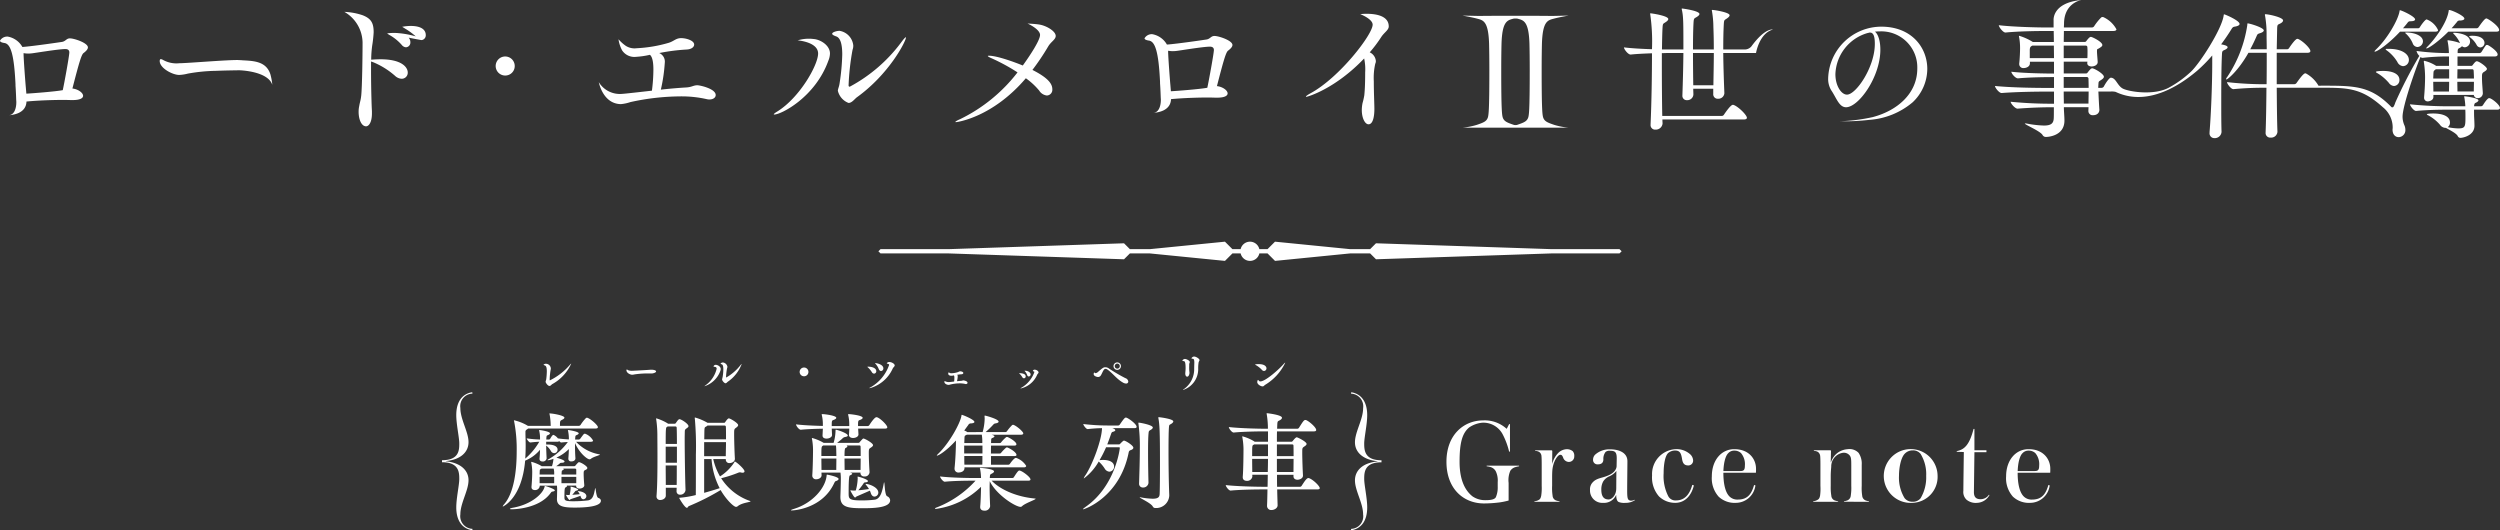 <?xml version="1.0"?>
<svg xmlns="http://www.w3.org/2000/svg" data-name="&#x30B0;&#x30EB;&#x30FC;&#x30D7;&#x5316; 11" width="490" height="103.92" viewBox="0 0 490 103.92">
  <rect x="0" y="0" width="490" height="103.92" fill="#333333" stroke="none"/>
  <g>
    <path d="M114.52 95.119c0 .414-.517.642-.932.642-.352 0-.663-.166-.663-.518v-.062h-1.842a.154.154 0 0 1 .041.083c0 .083-.083.186-.269.269-.166.083-.227.311-.227 1.864 0 .642.02.849 1.7.849a24.786 24.786 0 0 0 2.92-.166c1.055-.165 1.18-1.345 1.387-2.3a.716.716 0 0 1 .042-.124c.1 0 .166 1.78.58 1.926.352.124.518.331.518.559 0 1.015-2.3 1.346-5.114 1.346-2.174 0-3.5-.207-3.5-1.656v-.124c.021-.29.041-1.573.041-1.822 0-.145-.02-.456-.041-.7h-3.375v.124a.9.9 0 0 1-.952.745c-.351 0-.662-.166-.662-.58v-.083c.1-1.014.145-2.257.145-2.919a9.584 9.584 0 0 0-.186-1.781c0-.041-.021-.062-.021-.083a.076.076 0 0 1 .083-.083 8.017 8.017 0 0 1 1.925.807l.042.042h2.03a6.419 6.419 0 0 0 .289-1.45 4.354 4.354 0 0 1-1.077.289c-.062 0-.083-.021-.083-.042 0-.041.083-.1.27-.207a11.91 11.91 0 0 0 3.705-3.334c-.372.021-.786.042-1.284.1h-.02c-.1 0-.27-.145-.414-.29-.02.083-.124.145-.331.145h-2.194v.538h.227c1.242 0 2.009.352 2.009 1.014a.685.685 0 0 1-.662.684.761.761 0 0 1-.622-.372 3.584 3.584 0 0 0-.952-1.118c0 .724.041 1.552.083 2.5v.02a.723.723 0 0 1-.808.6c-.31 0-.58-.145-.58-.518v-.062c.063-.6.083-1.18.1-1.719a7.392 7.392 0 0 1-2.919 2.133c-.642 7.474-4.37 9.006-4.37 9.006-.02 0-.02-.021-.02-.041a1.331 1.331 0 0 1 .29-.435c1.926-2.235 2.443-6.584 2.443-10.31a28.557 28.557 0 0 0-.5-5.922c-.02-.082-.041-.145-.041-.166a.045.045 0 0 1 .041-.041 9.182 9.182 0 0 1 2.609 1.036l.1.062h4.472l-.02-.186a12.113 12.113 0 0 0-.207-2.05 1.611 1.611 0 0 1-.042-.166.044.044 0 0 1 .042-.042c.579 0 2.9.394 2.9.828 0 .124-.124.269-.435.413-.436.228-.436.228-.436 1.2h3.686a.462.462 0 0 0 .352-.186 8.12 8.12 0 0 1 1.056-1.346.283.283 0 0 1 .186-.062.265.265 0 0 1 .124.02c.683.249 2.029 1.45 2.029 1.822 0 .145-.1.269-.455.269h-13.226a1.066 1.066 0 0 1-.227.186.489.489 0 0 0-.29.5v.455c.02.683.041 1.408.041 2.153 0 .848-.021 1.739-.083 2.609a12.789 12.789 0 0 0 2.567-3l.186-.31c-.517.021-1.014.062-1.739.145h-.021c-.227 0-.7-.6-.7-.807a22.018 22.018 0 0 0 2.609.228v-.165a6.367 6.367 0 0 0-.166-1.553.183.183 0 0 1-.021-.1c0-.041.021-.041.083-.041.207 0 2.05.289 2.05.641 0 .1-.1.207-.269.29-.352.187-.393.062-.435.621 0 .1-.021.207-.021.31h.519a.362.362 0 0 0 .227-.124c.269-.456.476-.787.662-.787a.077.077 0 0 1 .063.021 2.2 2.2 0 0 1 .808.662c.786.124 1.532.166 2.153.207v-.145a7.564 7.564 0 0 0-.166-1.553.233.233 0 0 1-.02-.1c0-.041.02-.041.062-.041.187 0 2.05.31 2.05.641 0 .083-.083.186-.249.269-.352.187-.393.083-.435.642 0 .1-.02.207-.02.31h.684a.444.444 0 0 0 .289-.124c.725-.974.746-1.015.912-1.015a.311.311 0 0 1 .145.021 3 3 0 0 1 1.491 1.326c0 .1-.1.228-.456.228h-2.878a8.117 8.117 0 0 0 4.576 2.464c.062.021.1.021.1.041 0 .145-1.262.414-1.738.808a.458.458 0 0 1-.31.124c-.436 0-1.967-1.2-2.837-3.189v.621c0 .7.021 1.49.083 2.34v.041c0 .27-.207.6-.808.6a.517.517 0 0 1-.579-.517v-.063a28.78 28.78 0 0 0 .1-1.842 8.08 8.08 0 0 1-2.443 1.677c1.117.352 1.594.538 1.594.766 0 .124-.186.249-.6.249a.457.457 0 0 0-.373.165 5.044 5.044 0 0 1-.662.5h3.541a.321.321 0 0 0 .249-.146c.538-.642.621-.642.662-.642.373 0 1.656.787 1.656 1.139 0 .124-.1.269-.352.372-.331.145-.373.228-.373.766 0 .6.062 1.594.124 2.215zm-6.17 1.221c-.248.041-.227.021-.538.435-2.3 3-7.267 3.044-7.454 3.044-.289 0-.414-.021-.414-.083s.249-.166.621-.227c3.686-.663 5.963-2.836 6.191-4.182.022-.062.022-.083.063-.083.1 0 1.925.58 1.925.869-.001.103-.146.186-.395.227zm.27-3.83a4.31 4.31 0 0 0-.1-.662h-2.38a1.162 1.162 0 0 1-.166.1c-.187.1-.166.145-.187.372 0 .166-.02.415-.02.684h2.857zm0 .952h-2.857v1.243h2.857zm4.327 0h-2.9v1.243h2.9zm0-1.366c0-.207-.124-.249-.29-.249h-2.3c.1.042.146.083.146.124 0 .063-.083.124-.207.186-.166.083-.186.125-.207.352 0 .083-.02.269-.02.5h2.878zm-1.077 5.735c-.124.042-.166.166-.249.166-.144 0-.683-.911-.683-.974 0-.021 0-.041.02-.041s.041.021.083.021a5.84 5.84 0 0 0 .6.021 7.345 7.345 0 0 0 .207-1.263 1.319 1.319 0 0 0-.02-.29c0-.083 0-.083.041-.083.227 0 1.449.373 1.449.58 0 .083-.166.165-.353.207a.362.362 0 0 0-.269.166 6.929 6.929 0 0 1-.538.642c.559-.041 1.035-.062 1.47-.124a2.845 2.845 0 0 0-.29-.456c-.062-.062-.083-.083-.083-.1 0-.042.041-.042.1-.042.208 0 1.573.207 1.573.994a.626.626 0 0 1-.58.6c-.227 0-.456-.145-.58-.683-.615.245-1.422.493-1.898.659z" fill="#fff"/>
    <path d="M130.498 95.595v1.552c0 .5-.539.849-1.076.849a.674.674 0 0 1-.746-.7v-.083c.166-1.9.187-5.073.187-7.743 0-1.926-.021-3.6-.021-4.369a21.454 21.454 0 0 0-.228-2.919.894.894 0 0 0-.021-.1c0-.062.021-.083.063-.083a9.348 9.348 0 0 1 2.216.993l.061.062h1.283a.326.326 0 0 0 .269-.166c.436-.662.58-.724.7-.724.352 0 1.759.911 1.759 1.366 0 .125-.1.248-.352.414-.373.269-.352.331-.373.7 0 .29-.02.787-.02 1.387 0 2.754.083 8.074.166 10v.016a1.021 1.021 0 0 1-1.036.911.657.657 0 0 1-.725-.7v-.021c0-.186.021-.414.021-.642zm.207-11.9c-.187.124-.228.207-.228 3.312h2.2c0-1.387-.021-2.526-.042-3.105 0-.207-.062-.311-.248-.311h-1.532zm-.228 7h2.2v-3.147h-2.2zm2.154 4.348c.02-1.077.02-2.4.02-3.81h-2.174c0 1.346.021 2.671.021 3.81zm2.381 4.162c-.166.062-.207.331-.373.331-.435 0-1.512-1.884-1.512-1.926 0-.062.063-.041.248-.062a19.7 19.7 0 0 0 3-.517c.02-1.718.02-5.093.02-7.951a61.47 61.47 0 0 0-.207-7.018.415.415 0 0 1-.02-.145c0-.062.02-.083.083-.083a10.847 10.847 0 0 1 2.422 1.035h3.209a.248.248 0 0 0 .249-.124c.269-.393.539-.745.725-.745.249 0 1.823.91 1.823 1.325 0 .145-.124.31-.393.5-.394.29-.394.331-.394 1.284 0 1.284.083 3.789.146 4.762v.063c0 .517-.559.828-1.035.828a.668.668 0 0 1-.746-.683v-.1h-2.463a12.487 12.487 0 0 0 1.325 3.4 9.273 9.273 0 0 0 2.8-2.754c.041-.1.062-.166.1-.166.228 0 1.905 1.449 1.905 1.925 0 .166-.145.27-.393.27a1.62 1.62 0 0 1-.29-.042.889.889 0 0 0-.227-.041.935.935 0 0 0-.27.062 24.478 24.478 0 0 1-3.4 1.1 11.048 11.048 0 0 0 5.632 4.451c.082.021.123.063.123.083 0 .166-1.635.248-2.484.932a.5.5 0 0 1-.372.144c-.414 0-1.905-1.387-3-3.292a45.155 45.155 0 0 1-6.231 3.147zm3-9.793h4.244c0-.724.041-1.739.041-2.754h-4.283zm3.043 6.273a14.6 14.6 0 0 1-1.594-5.714h-1.447v6.625a62.962 62.962 0 0 0 3.043-.918zm-2.731-12.038c-.166.083-.227.186-.248.5s-.02 1.015-.042 1.967h4.265c0-.973 0-1.843-.02-2.361 0-.31-.145-.352-.331-.352h-3.272a1.283 1.283 0 0 1-.352.246z" fill="#fff"/>
    <path d="M164.365 93.877c0 .145-.187.31-.517.414-.146.042-.187.083-.353.414-2.3 4.948-7.784 5.341-8.3 5.341-.1 0-.166-.02-.166-.042 0-.062.249-.166.663-.289 3.561-1.118 6.149-4.079 6.335-6.584 0-.083.041-.1.1-.1s2.238.411 2.238.846zm9.544-10.125c0 .124-.083.249-.434.249h-5.28l.063 1.139v.021c0 .414-.539.683-1.056.683-.415 0-.808-.186-.808-.6v-.062a10.894 10.894 0 0 0 .063-1.18h-3.437l.062 1.263c0 .393-.517.7-1.077.7-.413 0-.786-.166-.786-.58v-.062l.062-1.3c-1.345.021-3.085.083-4.306.207h-.022c-.372 0-.932-.786-.932-1.056 1.449.186 3.645.269 5.259.311v-.415a7.606 7.606 0 0 0-.206-1.718.225.225 0 0 1-.021-.1c0-.083.041-.083.207-.083.352 0 2.65.269 2.65.725 0 .124-.166.29-.58.434-.31.1-.31.27-.31 1.181h3.437v-.415a7.947 7.947 0 0 0-.207-1.738.355.355 0 0 1-.021-.124c0-.063.042-.063.187-.063.268 0 2.67.249 2.67.725 0 .124-.166.29-.579.434-.331.1-.331.27-.331 1.181h1.884a.422.422 0 0 0 .331-.186c.186-.311 1.014-1.553 1.387-1.553.041 0 .1.021.144.021.663.222 1.988 1.547 1.988 1.957zm.559 14.307c0 1.532-3.582 1.552-5.445 1.552-2.857 0-4.307-.227-4.307-2.195v-.145c.042-.932.083-2.588.083-3a10.882 10.882 0 0 0-.063-1.635h-3.727c0 .185.021.351.021.5v.012c0 .5-.559.787-1.036.787a.707.707 0 0 1-.786-.7v-.087c.1-1.325.145-4.058.145-4.969a12.156 12.156 0 0 0-.206-2.174.9.9 0 0 0-.021-.1c0-.042.021-.062.041-.062a8.993 8.993 0 0 1 2.194.912l.063.041h1.967a9.168 9.168 0 0 0 .373-2.339c0-.228.041-.228.062-.228.269 0 2.34.683 2.34 1.139 0 .124-.166.228-.559.29a.966.966 0 0 0-.517.311c-.166.165-.642.538-1.015.828h4.182a.271.271 0 0 0 .249-.145c.579-.662.642-.7.724-.7.27 0 1.885.89 1.885 1.3 0 .145-.145.29-.415.476-.373.228-.414.29-.414 1.035 0 1.139.083 2.857.146 3.747v.042a.9.9 0 0 1-1.015.828.675.675 0 0 1-.766-.683v-.021l.02-.041h-2.028l.186.062c.124.041.208.1.208.144 0 .1-.145.207-.435.332-.124.062-.269.166-.269 3.457 0 1.076 0 1.449 2.422 1.449a19.858 19.858 0 0 0 2.733-.145c1.18-.207 1.47-1.864 1.739-3.209.02-.124.042-.187.062-.187.124 0 .1 2.526.6 2.733a.913.913 0 0 1 .579.788zm-10.559-9.611a10.833 10.833 0 0 0-.062-1.139h-2.486l-.144.1c-.228.124-.228.476-.228 1.967h2.939c.002-.386-.019-.737-.019-.928zm-2.919 1.428c0 .745.02 1.553.02 2.236h2.9c0-.559.02-1.449.02-2.236zm7.681-2.3c0-.269-.124-.269-.269-.269h-2.484c.1.063.166.124.166.186 0 .1-.124.208-.31.29-.146.062-.249.187-.249 1.594h3.168c-.001-.697-.001-1.339-.022-1.795zm-3.146 2.3c0 .787.02 1.676.02 2.236h3.126c0-.662.021-1.449.021-2.236zm6.625 6.667a.779.779 0 0 1-.746.787c-.289 0-.579-.207-.725-.683a3.28 3.28 0 0 0-.186-.476l-2.567 1.118c-.145.062-.227.227-.332.227-.207 0-.849-1.2-.891-1.3a.158.158 0 0 1-.02-.083.045.045 0 0 1 .042-.042.842.842 0 0 0 .1.021 5.168 5.168 0 0 0 .559.042c.124 0 .249-.021.353-.021a9.99 9.99 0 0 0 .372-2.339 1.035 1.035 0 0 0-.02-.249.891.891 0 0 0-.021-.1s0-.021.124-.021c.207.021 1.926.539 1.926.87 0 .124-.166.228-.5.249a.372.372 0 0 0-.373.227 13.946 13.946 0 0 1-1.015 1.325 26.099 26.099 0 0 0 2.091-.248 7.182 7.182 0 0 0-.559-.787.3.3 0 0 1-.1-.166c0-.041.02-.041.062-.041.583-.005 2.426.638 2.426 1.695z" fill="#fff"/>
    <path d="M202.972 97.769c0 .187-1.987.828-2.629 1.429a.443.443 0 0 1-.332.145c-.952 0-4.679-2.3-6.025-5.031 0 .373-.021.766-.021 1.159 0 1.387.062 2.857.1 3.727v.021a1.027 1.027 0 0 1-1.139.869c-.435 0-.808-.207-.808-.7v-.124c.1-.994.146-2.671.166-3.851a15.609 15.609 0 0 1-8.53 4.286 2.767 2.767 0 0 1-.331.042c-.1 0-.166-.02-.166-.062 0-.063.146-.166.414-.249a20.144 20.144 0 0 0 7.536-5.218h-.352c-1.077 0-3.934.021-5.652.207h-.021c-.352 0-.932-.787-.932-1.035 1.967.248 5.57.31 6.688.31h1.345a10.139 10.139 0 0 0-.186-1.78 1.663 1.663 0 0 1-.041-.166c0-.042.02-.042.083-.042.166 0 2.692.187 2.692.7 0 .145-.166.29-.456.435-.207.1-.33.145-.352.518 0 .1-.02.206-.02.331h4.41a.364.364 0 0 0 .31-.166c.745-1.18.911-1.3 1.076-1.3.456 0 2.174 1.263 2.174 1.739 0 .124-.083.248-.414.248h-7.2c1.635 1.7 4.8 3.168 8.488 3.5.086-.004.125.016.125.058zm-1.839-6.462c0 .145-.1.29-.435.29h-11.66v.125c0 .766-.849.89-1.118.89a.739.739 0 0 1-.828-.745v-.125c.186-1.7.269-4.058.269-5.01v-.394c-1.967 2.154-3.437 2.961-3.685 2.961-.041 0-.063 0-.063-.021 0-.042.083-.145.249-.311 2.216-2.111 4.348-6.025 4.576-7.453.021-.165.021-.207.083-.207.166 0 2.464.932 2.464 1.388 0 .165-.249.269-.663.29a.558.558 0 0 0-.538.311l-.787 1.076c.146.083.29.124.394.187l.228.145 2.982-.021a10.854 10.854 0 0 0 .393-2.567 2.553 2.553 0 0 0-.021-.414v-.145c0-.062 0-.1.083-.1.145 0 2.671.684 2.671 1.18 0 .166-.207.289-.622.352a.616.616 0 0 0-.393.207 17.247 17.247 0 0 1-1.532 1.491h3.872a.364.364 0 0 0 .311-.166 9.017 9.017 0 0 1 1.014-1.2.335.335 0 0 1 .186-.062.9.9 0 0 1 .1.021c.7.268 1.9 1.346 1.9 1.656 0 .124-.1.269-.435.269h-5.756c.435.145.539.228.539.31 0 .1-.124.228-.415.331-.145.042-.227.166-.227.373 0 .186-.021.393-.021.621h1.7a.33.33 0 0 0 .29-.165 7.03 7.03 0 0 1 .952-.973.332.332 0 0 1 .186-.062.925.925 0 0 1 .1.02c.662.27 1.74.994 1.74 1.408 0 .145-.083.269-.414.269h-4.556c-.02.5-.02 1.035-.02 1.552h1.718a.331.331 0 0 0 .29-.165 8.419 8.419 0 0 1 .952-.973.335.335 0 0 1 .186-.062.918.918 0 0 1 .1.021c.745.311 1.76 1.014 1.76 1.449 0 .124-.083.228-.393.228h-4.606v1.7h3.375a.405.405 0 0 0 .332-.166c.02-.042.806-1.18 1.179-1.18a.94.94 0 0 1 .1.021 3.834 3.834 0 0 1 1.914 1.545zm-8.571-3.975h-3.582v1.552h3.582zm-.124-2.133h-2.941l-.227.124c-.166.083-.187.083-.229.414l-.041 1.1h3.533a8.847 8.847 0 0 0-.1-1.636zM189 89.381c0 .6 0 1.18.021 1.7h3.512c.021-.517.021-1.118.021-1.7z" fill="#fff"/>
    <path d="M222.781 83.669c0 .124-.1.249-.456.249h-4.306c.042.021.579.166.579.414 0 .1-.145.228-.5.311-.228.062-.27.248-.394.6q-.309.9-.683 1.863h2.3c.145 0 .249-.145.29-.186.393-.393.58-.559.683-.559.332 0 1.843.952 1.843 1.387 0 .207-.186.352-.415.435s-.435.145-.5.5c-1.74 8.758-8.634 11.139-8.924 11.139-.021 0-.041 0-.041-.021 0-.062.207-.227.58-.5 5.755-4.037 6.646-11.284 6.646-11.491 0-.124-.062-.145-.207-.145h-2.484a22.37 22.37 0 0 1-1.284 2.526 7.08 7.08 0 0 1 .7-.041c1.428 0 2.153.538 2.153 1.284a.985.985 0 0 1-.902 1.016 1.167 1.167 0 0 1-.87-.5 6.56 6.56 0 0 0-1.242-1.491 10.671 10.671 0 0 1-2.9 3.312c-.02 0-.02-.021-.02-.041a2.271 2.271 0 0 1 .331-.6c1.47-2.215 3.23-7.122 3.23-9.213a27.928 27.928 0 0 0-2.795.186h-.021c-.289 0-.849-.766-.849-.994a40.924 40.924 0 0 0 4.782.29h2.071a.425.425 0 0 0 .29-.166c.931-1.366 1.056-1.387 1.2-1.387a.264.264 0 0 1 .124.021c.521.183 1.991 1.263 1.991 1.802zm3.167.124c0 .187-.207.352-.434.476-.31.186-.352.207-.393.621-.083.746-.1 2.257-.1 3.893 0 2.422.063 5.072.083 5.838v.021a1.026 1.026 0 0 1-1.055.911.733.733 0 0 1-.787-.808v-.041c.063-2.174.145-4.472.145-6.687a33.614 33.614 0 0 0-.27-4.969.75.75 0 0 0-.02-.124c0-.062.02-.083.083-.083.264-.001 2.748.455 2.748.952zm4.017-1.2c0 .187-.227.393-.5.538-.311.166-.311.187-.353.663-.062.787-.083 2.567-.083 4.6 0 1.719.021 5.611.146 8.634v.122a2.566 2.566 0 0 1-2.691 2.422.562.562 0 0 1-.559-.331c-.414-.683-2.547-1.615-2.547-1.76 0-.021.021-.021.042-.021a.584.584 0 0 1 .166.021 14.026 14.026 0 0 0 2.34.269c1.159 0 1.345-.393 1.367-.953.041-.994.062-3.457.062-5.984 0-6.335-.083-7.639-.31-8.84a.861.861 0 0 0-.021-.1c0-.083.041-.1.146-.1.062-.009 2.795.322 2.795.819z" fill="#fff"/>
    <path d="M258.673 95.678c0 .124-.1.249-.476.249h-7.868c.02 1.2.062 2.256.083 3.085v.021c0 .6-.7.931-1.18.931a.807.807 0 0 1-.89-.828v-.062c.041-.87.062-1.967.082-3.147h-1.077c-1.159 0-4.285.041-6.128.227h-.021c-.372 0-.952-.807-.952-1.077 2.133.249 5.984.331 7.184.331h1.015l.042-2.36h-3.043c0 .124.02.248.02.352a1.019 1.019 0 0 1-1.077.849c-.434 0-.808-.207-.808-.7v-.1c.124-1.407.146-4.7.146-5.487a13.874 13.874 0 0 0-.229-2.278.918.918 0 0 0-.02-.1.055.055 0 0 1 .062-.062 8.814 8.814 0 0 1 2.3.994l.062.063h2.63V84.55h-.766c-1.159 0-4.1.041-5.942.228h-.021c-.372 0-.952-.808-.952-1.077 2.132.249 5.8.331 7 .331h.662a17.174 17.174 0 0 0-.228-2.815.487.487 0 0 1-.02-.145c0-.083.02-.083.083-.083.021 0 2.919.311 2.919.891 0 .187-.187.373-.517.538-.27.145-.353.124-.394.663l-.04.952h3.954a.422.422 0 0 0 .332-.186c.828-1.325.994-1.532 1.262-1.532a.269.269 0 0 1 .125.02c.538.187 1.988 1.408 1.988 1.946 0 .145-.1.269-.456.269h-7.226c-.02.58-.02 1.263-.02 2.029h2.856c.083 0 .145-.021.249-.145.559-.725.745-.725.787-.725.186 0 1.925.87 1.925 1.3 0 .166-.145.311-.436.5-.413.29-.413.311-.413 1.2 0 1.18.083 3.561.144 4.451v.042c0 .663-.828.828-1.055.828-.435 0-.808-.207-.808-.683v-.29h-3.23c0 .808 0 1.594.021 2.36h4.452a.43.43 0 0 0 .352-.187c.683-1.077 1.035-1.532 1.325-1.532a.265.265 0 0 1 .125.021c.783.262 2.106 1.545 2.106 1.959zm-10.145-8.572h-2.713a1.166 1.166 0 0 1-.165.1c-.228.145-.228.228-.228 2.195h3.106zm-3.106 2.837c0 .869.021 1.822.021 2.567h3.043c.02-.87.041-1.739.041-2.567zm8.1-2.588c0-.186-.1-.249-.27-.249h-2.979v2.3h3.271c-.003-.871-.003-1.637-.023-2.048zm-3.25 2.588v2.567h3.25c0-.725.02-1.677.02-2.567z" fill="#fff"/>
    <path d="M296.999 91.561a1.764 1.764 0 0 0-.976.714 4.6 4.6 0 0 0-.333 2.38v3.451a14.6 14.6 0 0 1-1.713.357 24.906 24.906 0 0 1-3.094.214c-4.07 0-7.378-2.9-7.378-8.163 0-5.355 3.451-8.116 7.188-8.116a6.336 6.336 0 0 1 4.57 1.619h.071l.453-.881h.166v5.379h-.166a14.568 14.568 0 0 0-1.309-3.474 4.28 4.28 0 0 0-3.975-2.19 5.547 5.547 0 0 0-2.546.928c-1.381 1.142-1.881 3.094-1.881 6.735s1.119 5.664 2.547 6.783a4.372 4.372 0 0 0 2.5.737c1.119 0 1.834-.143 2.071-.6a4.783 4.783 0 0 0 .357-2.047v-.9a4.2 4.2 0 0 0-.357-2.07 1.7 1.7 0 0 0-1.071-.881 4.049 4.049 0 0 0-.738-.142v-.119h6.355v.119a5.257 5.257 0 0 0-.741.167z" fill="#fff"/>
    <path d="M307.429 90.537a1.219 1.219 0 0 1-1.071-.9c-.167-.381-.285-.5-.547-.5-.453 0-1.381 1.19-1.548 3.023-.023.19-.047.833-.047 1.428v1.641a10 10 0 0 0 .095 1.951 1.049 1.049 0 0 0 .81.952 2.536 2.536 0 0 0 .547.119v.1h-4.927v-.1a2.54 2.54 0 0 0 .548-.119c.5-.215.643-.309.785-.952a9.994 9.994 0 0 0 .1-1.951v-3.951c0-.429 0-1.523-.047-1.9a1.045 1.045 0 0 0-.429-.785 1.53 1.53 0 0 0-.809-.214v-.119h3.213a.153.153 0 0 1 .144.143l-.024 2.475h.024a4.669 4.669 0 0 1 1.309-2.237 2.524 2.524 0 0 1 1.571-.6 1.859 1.859 0 0 1 1.118.381 1.31 1.31 0 0 1 .31 1 1.06 1.06 0 0 1-1.125 1.115z" fill="#fff"/>
    <path d="M318.57 98.558a2.854 2.854 0 0 1-1.309-.167c-.309-.166-.476-.571-.476-1.332h-.048a2.569 2.569 0 0 1-2.523 1.5 2.406 2.406 0 0 1-2.57-2.522 1.954 1.954 0 0 1 .571-1.547c.714-.762 1.785-.809 2.714-1.19 1.4-.5 1.927-1.309 1.927-2 0-.262.024-1.095.024-1.451 0-1.19-.286-1.5-1.31-1.5a1.185 1.185 0 0 0-.881.238 2.175 2.175 0 0 0-.429 1.451c0 .667-.4.976-1.07.976a.862.862 0 0 1-.952-.9 1.427 1.427 0 0 1 .381-.976 4.2 4.2 0 0 1 2.927-1.072c1.761 0 3.427.643 3.427 2.333 0 .785-.047 4.26-.047 5.735 0 1.071.047 1.595.262 1.809a.74.74 0 0 0 .523.19 1.761 1.761 0 0 0 .714-.19v.1a3.183 3.183 0 0 1-1.855.515zm-3.165-5.188a2.635 2.635 0 0 0-1.166.976 3.187 3.187 0 0 0-.381 1.619c0 1.285.452 1.928 1.428 1.928.666 0 1.5-.857 1.5-2.142l.024-3.451a3.576 3.576 0 0 1-1.405 1.069z" fill="#fff"/>
    <path d="M328.352 98.557a4.516 4.516 0 0 1-3.189-1.261 5.644 5.644 0 0 1-1.356-4.117 4.887 4.887 0 0 1 4.569-5.141 4 4 0 0 1 2.975 1.071 1.789 1.789 0 0 1 .5 1.095.941.941 0 0 1-.952 1.023c-.833 0-1.095-.5-1.214-1.261-.19-1.19-.452-1.666-1.4-1.666a2.163 2.163 0 0 0-1.333.5c-.571.547-.88 2.118-.88 3.975a8.674 8.674 0 0 0 .928 4.522 1.587 1.587 0 0 0 1.5.785c2.094 0 2.832-1.809 3.189-3.046l.309.095c-.433 1.88-1.67 3.426-3.646 3.426z" fill="#fff"/>
    <path d="M344.159 92.656h-6.379c0 2.236.4 3.76 1.095 4.545a2.17 2.17 0 0 0 1.761.714c2.023 0 2.713-1.285 3.165-2.856l.262.071a3.884 3.884 0 0 1-3.832 3.428 4.577 4.577 0 0 1-3.379-1.214 5.414 5.414 0 0 1-1.333-3.975c0-3.189 1.88-5.331 4.4-5.331 2.927 0 4.26 1.976 4.26 3.832.003.19.003.547-.02.786zm-2.9-3.832a1.873 1.873 0 0 0-1.309-.5 1.566 1.566 0 0 0-1.214.5c-.524.5-.88 1.761-.952 3.5h3.332c.666 0 .88-.238.88-1.047a3.376 3.376 0 0 0-.741-2.453z" fill="#fff"/>
    <path d="M361.418 98.343v-.1a2.329 2.329 0 0 0 .523-.119 1.077 1.077 0 0 0 .809-.976 9.7 9.7 0 0 0 .1-1.927v-4.046c0-1.1-.025-1.547-.31-1.9a1.461 1.461 0 0 0-1.356-.523 2.7 2.7 0 0 0-2.261 2.737c-.048.571-.1 1.166-.1 1.88v1.86a9.805 9.805 0 0 0 .118 1.951 1.05 1.05 0 0 0 .81.952 2.658 2.658 0 0 0 .524.119v.1h-4.9v-.1a2.335 2.335 0 0 0 .523-.119c.5-.215.691-.309.833-.952a10.014 10.014 0 0 0 .072-1.951v-3.927c0-.452 0-1.547-.047-1.927a1.125 1.125 0 0 0-.428-.785 1.587 1.587 0 0 0-.809-.214v-.119h3.213a.138.138 0 0 1 .143.143l-.048 2.189h.048a3.653 3.653 0 0 1 1.427-1.928 3.746 3.746 0 0 1 1.834-.619 2.456 2.456 0 0 1 2.141.714 3.73 3.73 0 0 1 .619 2.356v4.117a9.61 9.61 0 0 0 .095 1.927 1.078 1.078 0 0 0 .81.976 2.331 2.331 0 0 0 .524.119v.1z" fill="#fff"/>
    <path d="M374.867 98.557a5.273 5.273 0 1 1 4.9-5.284 5.09 5.09 0 0 1-4.9 5.284zm1.571-9.591a1.875 1.875 0 0 0-1.571-.69 2.111 2.111 0 0 0-1.546.666c-.715.738-1.119 2.618-1.119 4.332a7.7 7.7 0 0 0 1.095 4.355 1.928 1.928 0 0 0 1.57.714 1.9 1.9 0 0 0 1.571-.69 7.988 7.988 0 0 0 1.094-4.379 7.578 7.578 0 0 0-1.094-4.308z" fill="#fff"/>
    <path d="M387.508 98.558a2.815 2.815 0 0 1-2.072-.619 2.064 2.064 0 0 1-.618-1.737c0-.476.072-6.427.095-7.592-.38-.048-1.047-.024-1.4-.072v-.119c1.5-.286 2.5-1.214 3.308-4.355h.167v4.188h2.356v.381h-2.356l-.1 7.83c0 .857.334 1.38 1.285 1.38a1.976 1.976 0 0 0 1.666-.88l.095.071a2.874 2.874 0 0 1-2.426 1.524z" fill="#fff"/>
    <path d="M401.838 92.656h-6.379c0 2.236.4 3.76 1.094 4.545a2.173 2.173 0 0 0 1.762.714c2.022 0 2.712-1.285 3.165-2.856l.261.071a3.883 3.883 0 0 1-3.831 3.428 4.577 4.577 0 0 1-3.379-1.214 5.413 5.413 0 0 1-1.333-3.975c0-3.189 1.88-5.331 4.4-5.331 2.927 0 4.26 1.976 4.26 3.832.003.19.003.547-.02.786zm-2.9-3.832a1.872 1.872 0 0 0-1.309-.5 1.564 1.564 0 0 0-1.213.5c-.524.5-.881 1.761-.952 3.5h3.333c.666 0 .88-.238.88-1.047a3.372 3.372 0 0 0-.743-2.453z" fill="#fff"/>
    <path d="M90.017 86.924c0-1.18-.587-3.753-.587-5.571 0-2.62 1.147-4.107 3.013-4.462.106 0 .213.047.133.26a2.456 2.456 0 0 0-2.346 2.809c0 2.266 1.6 4.674 1.6 6.7 0 1.912-1.492 3.423-4.4 3.706-.053 0-.053.047 0 .047 2.906.307 4.4 1.818 4.4 3.706 0 2.054-1.6 4.462-1.6 6.7a2.476 2.476 0 0 0 2.346 2.833c.08.213-.027.26-.133.26-1.866-.354-3.013-1.865-3.013-4.462 0-1.818.587-4.391.587-5.571 0-1.322-.08-3.281-3.385-3.281v-.4c3.331.007 3.385-1.952 3.385-3.274z" fill="#fff"/>
    <path d="M267.385 93.887c0 1.18.587 3.754.587 5.571 0 2.62-1.147 4.107-3.013 4.462-.106 0-.213-.047-.133-.26a2.456 2.456 0 0 0 2.346-2.809c0-2.266-1.6-4.674-1.6-6.7 0-1.912 1.492-3.422 4.4-3.706.053 0 .053-.047 0-.047-2.906-.307-4.4-1.818-4.4-3.706 0-2.054 1.6-4.462 1.6-6.7a2.476 2.476 0 0 0-2.346-2.833c-.08-.212.027-.26.133-.26 1.866.354 3.013 1.865 3.013 4.462 0 1.818-.587 4.391-.587 5.571 0 1.322.08 3.281 3.386 3.281v.4c-3.327-.007-3.386 1.952-3.386 3.274z" fill="#fff"/>
    <g>
      <g fill="#fff">
        <path d="M107.177 72.788c0-.741-.127-1.036-.327-1.131-.144-.072-.319-.111-.319-.167a.654.654 0 0 1 .519-.191.975.975 0 0 1 .916.932.65.65 0 0 1-.032.214 12.916 12.916 0 0 0-.2 2c0 .063.015.1.056.1a12.25 12.25 0 0 0 3.824-2.94c.184-.223.288-.327.327-.327.008 0 .008.008.008.016a8.611 8.611 0 0 1-3.689 3.984c-.191.112-.327.367-.558.367-.35 0-.764-.637-.764-.821a3.246 3.246 0 0 1 .12-.454 14.264 14.264 0 0 0 .119-1.582z"/>
        <path d="M127.506 73.202a18.253 18.253 0 0 0-3.108.175 2.467 2.467 0 0 1-.5.072c-.358 0-1.116-.343-1.116-.884 0-.1.024-.136.073-.136a.423.423 0 0 1 .183.071.951.951 0 0 1 .112.072 2.128 2.128 0 0 0 .773.1c.119 0 2.645-.128 3.514-.2a1.625 1.625 0 0 1 .206-.008c.495 0 .949.112.949.343s-.589.383-.8.391z"/>
        <path d="M138.105 75.696c-.007 0-.015 0-.015-.008 0-.024.087-.088.239-.207a5.546 5.546 0 0 0 2.135-3.2c0-.318-.214-.351-.374-.374s-.239-.04-.239-.1a.451.451 0 0 1 .462-.3c.255 0 .949.271.949.837a1.217 1.217 0 0 1-.1.422 4.933 4.933 0 0 1-3.057 2.93zm7.252-4.311a7.314 7.314 0 0 1-2.71 3.434c-.144.112-.271.3-.446.3-.231 0-.67-.495-.67-.757a2.968 2.968 0 0 1 .1-.438 9.773 9.773 0 0 0 .144-1.506c0-.686-.137-.948-.279-1-.167-.055-.264-.1-.264-.151a.571.571 0 0 1 .495-.216 1 1 0 0 1 .845.838.84.84 0 0 1-.064.286 9.88 9.88 0 0 0-.2 1.753c0 .04.015.056.04.056a9.43 9.43 0 0 0 2.709-2.319c.168-.207.254-.311.287-.311a.035.035 0 0 1 .013.031z"/>
        <path d="M157.59 73.752a.86.86 0 1 1 .862-.861.857.857 0 0 1-.862.861z"/>
        <path d="M170.891 72.955a4.452 4.452 0 0 0-.717-.885c-.1-.079-.16-.127-.16-.159s.048-.04.16-.04c.908 0 1.578.351 1.578.884a.462.462 0 0 1-.431.478.523.523 0 0 1-.43-.278zm-.184 3.068a1.286 1.286 0 0 1-.286.056c-.023 0-.039 0-.039-.016s.087-.08.247-.151a8.021 8.021 0 0 0 3.633-4.367.188.188 0 0 0-.159-.208c-.215-.047-.295-.1-.295-.151a.605.605 0 0 1 .518-.231c.414 0 1.036.335 1.036.669 0 .2-.247.327-.4.63a6.946 6.946 0 0 1-4.255 3.769zm1.53-3.682a3.208 3.208 0 0 0-.581-.973c-.089-.079-.135-.127-.135-.159s.023-.032.071-.032c.31 0 1.546.271 1.546 1.028a.489.489 0 0 1-.455.51c-.16.001-.327-.109-.444-.374z"/>
        <path d="M187.712 73.768a4.579 4.579 0 0 1-.143.948c.295-.032.581-.056.82-.072s.3-.087.446-.087c.025 0 .8.1.8.478 0 .127-.127.239-.318.239a.594.594 0 0 1-.16-.024 4.386 4.386 0 0 0-1.044-.112 8.1 8.1 0 0 0-1.984.264.772.772 0 0 1-.215.031c-.327 0-.814-.239-.814-.582 0-.1.009-.151.065-.151a.984.984 0 0 1 .158.056 1.65 1.65 0 0 0 .629.135c.081 0 .192-.008 1.06-.112a6.607 6.607 0 0 0 .048-.74c0-.24-.04-.414-.112-.462a2.2 2.2 0 0 1-.47.072c-.319 0-.622-.119-.622-.406 0-.144.048-.255.1-.255a.146.146 0 0 1 .079.032.625.625 0 0 0 .439.136 4.378 4.378 0 0 0 1.33-.239.953.953 0 0 1 .423-.143c.1 0 .582.08.582.334 0 .072-.048.239-.406.255a5.568 5.568 0 0 0-.8.1.363.363 0 0 1 .109.305z"/>
        <path d="M200.382 73.943a3.208 3.208 0 0 0-.5-.646c-.088-.071-.136-.111-.136-.135s.024-.016.08-.016c.429 0 1.211.088 1.211.629a.363.363 0 0 1-.335.375.382.382 0 0 1-.32-.207zm-.3 2.192c-.031 0-.048-.009-.048-.024s.056-.072.177-.128a5.731 5.731 0 0 0 2.525-3.052.1.1 0 0 0-.087-.112c-.121-.047-.207-.072-.207-.128a.337.337 0 0 1 .366-.231c.408 0 .75.327.75.527 0 .167-.184.278-.271.454a4.59 4.59 0 0 1-3.208 2.694zm1.235-2.63a2.187 2.187 0 0 0-.4-.694c-.063-.064-.1-.1-.1-.127s.025-.024.073-.024c.518 0 1.107.295 1.107.733a.388.388 0 0 1-.358.4c-.117-.001-.245-.081-.325-.288z"/>
        <path d="M220.703 75.174a1.275 1.275 0 0 1-.606-.192c-1.211-.677-1.961-1.792-3.02-2.534a.716.716 0 0 0-.383-.152.422.422 0 0 0-.327.176c-.254.334-.382.78-.614 1.123a.617.617 0 0 1-.541.3c-.175 0-.853-.16-.853-.574 0-.056.031-.3.12-.3.04 0 .087.032.16.088a.144.144 0 0 0 .1.032.876.876 0 0 0 .445-.223c.908-.789 1.083-.94 1.474-.94a1.2 1.2 0 0 1 .59.175 31.308 31.308 0 0 0 3.322 1.96.8.8 0 0 1 .575.67.4.4 0 0 1-.442.391zm-1.727-2.681a.729.729 0 1 1 0-1.458.729.729 0 1 1 0 1.458zm.5-.733a.49.49 0 0 0-.487-.494.494.494 0 1 0 0 .988.49.49 0 0 0 .487-.494z"/>
        <path d="M232.314 73.202a.924.924 0 0 1 .007-.143c.033-.382.056-.605.056-.877 0-.605-.023-1.37-.335-1.4-.208-.016-.294-.04-.294-.1 0-.1.262-.326.494-.326.31 0 .955.334.955.605a.529.529 0 0 1-.064.207 1.257 1.257 0 0 0-.048.415c0 .207-.008.359-.008.518a6.838 6.838 0 0 0 .048.8 1.768 1.768 0 0 1 .016.183c0 .184-.12.741-.454.741-.19.006-.373-.2-.373-.623zm1.746-.94c.008-.342.008-.589.023-.972 0-.08.007-.152.007-.215 0-.605-.127-.726-.271-.749-.191-.024-.294-.041-.294-.1a.6.6 0 0 1 .535-.342c.365 0 1.043.43 1.043.685 0 .143-.127.263-.175.462a7.209 7.209 0 0 0-.079 1.307 4.28 4.28 0 0 1-2.95 4.088c-.024 0-.031-.008-.031-.016 0-.032.087-.1.3-.239a4.771 4.771 0 0 0 1.892-3.91z"/>
        <path d="M247.336 72.5a4.74 4.74 0 0 0-1.162-.924c-.127-.064-.192-.1-.192-.128a2.176 2.176 0 0 1 .717-.08c1.53 0 1.53.773 1.53.821a.505.505 0 0 1-.477.518.578.578 0 0 1-.416-.207zm.39 3.132a.381.381 0 0 1-.262.1c-.335 0-1.045-.374-1.045-.86 0-.008.048-.406.152-.406.04 0 .1.071.2.191a.319.319 0 0 0 .256.1c1.02 0 3.722-2.423 4.59-3.435.135-.151.223-.231.263-.231.008 0 .016.009.016.024a10.11 10.11 0 0 1-3.889 4.287 2.054 2.054 0 0 0-.281.23z"/>
      </g>
    </g>
  </g>
  <path d="M317.42 48.835h-13.252l-34.476-1.15-1.151 1.151h-3.891l-14.751-1.467-1.467 1.467h-1.6a1.88 1.88 0 0 0-3.668 0h-1.608l-1.467-1.467-14.75 1.467h-3.882l-1.149-1.151-34.476 1.151H172.58l-.417.416.417.416h13.249l34.479 1.151 1.151-1.151h3.881l14.751 1.467 1.467-1.467h1.61a1.88 1.88 0 0 0 3.668 0h1.6l1.467 1.467 14.751-1.467h3.89l1.151 1.151 34.479-1.151h13.249l.416-.416z" fill="#fff"/>
  <g fill="#fff">
    <path d="M130.299 12.293a32.408 32.408 0 0 1-.774 5.277c1.777-.2 3.526-.343 4.96-.429 1.118-.057 1.4-.43 2.209-.43.459 0 3.583.66 3.584 1.921 0 .487-.487.859-1.2.861a1.893 1.893 0 0 1-.545-.057 22.323 22.323 0 0 0-5.278-.545 46.557 46.557 0 0 0-9.692 1.117 8.059 8.059 0 0 1-1.864.4c-3.552-.043-4.337-4.308-4.337-4.308a4.836 4.836 0 0 0 4.566 2.3c.144-.01.373 0 5.85-.63a33.069 33.069 0 0 0 .287-4.159c0-.918-.085-2.408-.687-2.867a16.631 16.631 0 0 1-2.753.4 2.88 2.88 0 0 1-2.7-1.282 6.6 6.6 0 0 1-.7-2.168 7.984 7.984 0 0 0 1.44 1.3 3.216 3.216 0 0 0 2.151.458 26.66 26.66 0 0 0 6.252-1.061c1.032-.316 1.4-.918 2.437-.918.974 0 2.551.459 2.551 1.262 0 .488-.545.947-1.548.976a38.136 38.136 0 0 0-5.3.686 1.823 1.823 0 0 1 1.091 1.896z"/>
    <path d="M151.777 22.445c-.086 0-.115 0-.114-.058s.228-.257.658-.517c4.389-2.694 8.029-9.117 8.029-11.382 0-2.282-4.006-2.575-4.006-2.575a7.494 7.494 0 0 1 3.147-.264c1.315.1 3.183 1.234 3.184 2.839a3.962 3.962 0 0 1-.315 1.405c-2.555 7.138-9.239 10.552-10.583 10.552zm14.537-2.266a3.406 3.406 0 0 1-2.093-2.38c0-.374.258-.8.346-1.52a42.3 42.3 0 0 0 .515-5.592c0-2.351-.487-3.326-1.2-3.555-.544-.2-.774-.345-.774-.517 0-.316.918-.573 1.434-.574a3.227 3.227 0 0 1 2.7 2.868 2.248 2.248 0 0 1-.144.859 48.264 48.264 0 0 0-.775 6.967c0 .173.088.259.23.259a30.522 30.522 0 0 0 10.209-8.861c.43-.573.688-.83.774-.83.029 0 .029.028.029.057 0 .717-3.268 7.141-9.605 11.7-.439.317-.985 1.119-1.646 1.12z"/>
    <path d="M187.389 23.937c-.086 0-.142 0-.143-.029 0-.086.373-.316.917-.544a31.7 31.7 0 0 0 11.272-9.176 37.67 37.67 0 0 0-4.991-2.724c-.487-.2-.831-.4-.831-.487 0-.028.057-.058.2-.058 1.692 0 5.42 1.407 6.653 1.922 1.205-1.663 3.389-4.9 3.383-5.993-.005-1.147-2.45-2.235-2.45-2.235s1.516.071 2.308.2c1.386.224 3.212 1.29 3.212 2.238 0 .688-.918 1.117-1.463 2.035a46.174 46.174 0 0 1-3.1 4.617c2.924 1.491 3.9 2.637 3.9 3.784a1.125 1.125 0 0 1-1.061 1.233 2.029 2.029 0 0 1-1.52-.975 13.627 13.627 0 0 0-2.609-2.408c-6.536 7.683-13.476 8.6-13.677 8.6z"/>
    <path d="M256.049 18.974c-.057 0-.086-.029-.086-.057 0-.087.372-.345.889-.631 5.678-3.069 12.187-11.527 12.187-13.449 0-1.136-2.434-2.066-2.434-2.066s5.59-.7 5.59 2.409c0 .718-.89 1.177-1.463 2.065a26.006 26.006 0 0 1-2.265 3.011 2.069 2.069 0 0 1 1.2 1.691 1.168 1.168 0 0 1-.116.545 12.5 12.5 0 0 0-.286 3.442c0 2.122.114 4.531.115 5.389 0 1.549-.288 3.04-1.148 3.041-.659 0-1.319-1.148-1.319-2.811a7.367 7.367 0 0 1 .145-1.348 13.577 13.577 0 0 0 .344-1.52c.142-1.318.171-3.04.171-4.474a10.016 10.016 0 0 0-.2-2.753c-5.676 5.968-11.095 7.516-11.324 7.516z"/>
    <path d="M238.037 7.049c-.688 0-.8.543-1.52.687-.343.057-5.791.859-7.8 1a4.134 4.134 0 0 0-2.869-2.036 1.643 1.643 0 0 0-1.519.8c0 .2.258.373.89.459 1.146.2 1.862 2.007 2.149 8.085v.259c.092 1.27.134 2.826.146 2.966.067.691-.06 2.773-1.484 2.846.665-.034 3.412-.281 3.489-2.685 2.438-.23 5.277-.317 7.313-.318.6 0 1.117.031 1.547.03h.2c1.49 0 2.035-.4 2.034-.832 0-.575-.918-1.29-2.093-1.434 1.347-5.218 1.777-6.68 2.208-6.967.6-.459.831-.8.831-1.091.006-.882-2.69-1.77-3.522-1.769zm-1.4 10.149c-1.491.288-6.079.633-7.14.688l-.115-1.377c-.057-.544-.428-5.418-.429-6.45v-.115a5.261 5.261 0 0 0 .918.086 6.922 6.922 0 0 0 .8-.057c.89-.115 4.99-.8 6.452-.831.6 0 .8.287.8.658 0 .636-1.033 6.28-1.291 7.398z"/>
    <path d="M99.02 14.805a1.867 1.867 0 1 1 1.867-1.866 1.854 1.854 0 0 1-1.867 1.866z"/>
    <g>
      <path d="M414.66 18.009c5.306 2.515 11.086-.014 15.962-4.128a29.368 29.368 0 0 0 2.977-3.01v1.628c0 3.726-.221 9.744-.526 13.387v.139a.937.937 0 0 0 .968 1.049 1.32 1.32 0 0 0 1.38-1.215v-.027c-.055-1.628-.054-3.836-.055-6.1 0-3.423.027-7.012.137-9.026.029-.634.057-.717.5-.91.385-.167.606-.359.606-.526 0-.136-.053-.357-1.269-.579a40.445 40.445 0 0 0 1.959-2.87c.276-.468.387-.551.745-.606.636-.11.912-.3.912-.524 0-.661-2.842-1.877-3.01-1.877-.111 0-.082.11-.111.248-.394 2.731-4.713 9.42-6.423 11a20.487 20.487 0 0 1-4.067 2.976c-3.023 1.814-8.2.912-9.291.314s-1.333-2.123-2.343-2.122c-.25 0-.885.83-1.382 1.768a.559.559 0 0 1-.413.221h-.662c0-.248.027-.441.027-.579.055-.635-.027-.607.5-.938.332-.222.581-.414.581-.663 0-.552-1.878-1.655-2.293-1.655a.54.54 0 0 0-.33.165 7.261 7.261 0 0 0-.58.689.405.405 0 0 1-.359.167h-4.306v-2.318h4.637l-.028.249v.027c0 .469.413.663.855.662.552 0 1.188-.3 1.188-.855v-.055c-.029-.525-.138-1.63-.138-2.071.027-.523-.029-.3.5-.634.3-.193.551-.36.551-.58 0-.635-1.987-1.6-2.234-1.6-.111 0-.3 0-.913.828a.409.409 0 0 1-.36.167h-4.057c0-.829.029-1.574.029-2.154h9.688c.47 0 .607-.164.607-.332a5.47 5.47 0 0 0-2.539-2.371.331.331 0 0 0-.166-.029.429.429 0 0 0-.276.082 10.2 10.2 0 0 0-1.38 1.713.526.526 0 0 1-.443.249h-5.492c0-.332.027-.58.027-.718 0-4.119 3.4-4.659 3.4-4.659-5.781.535-5.447 3.962-5.447 3.962v1.416h-1.684c-1.6 0-6.265-.112-9.053-.442 0 .358.829 1.435 1.3 1.435h.026c2.43-.247 6.073-.3 7.618-.3h1.818c0 .5.028 1.242.028 2.154h-4.113c-.028 0-.028-.029-.055-.029a10.737 10.737 0 0 0-2.622-1.185c-.029 0-.055.026-.055.083a1.119 1.119 0 0 1 .027.138 11.566 11.566 0 0 1 .195 2.291c0 .5-.055 2.07-.166 2.9v.137a.784.784 0 0 0 .883.773c.5 0 1.214-.276 1.214-.938v-.3h4.719v2.319c-1.379 0-5.824-.057-8.363-.361 0 .332.774 1.3 1.3 1.3h.028c2.208-.221 5.686-.247 6.9-.248h.138v2.124h-1.358c-2.181 0-6.928-.054-10.213-.383 0 .331.8 1.38 1.3 1.38h.029c2.842-.222 6.68-.278 8.862-.278h1.378v2.373a80.415 80.415 0 0 1-8.5-.384c0 .332.856 1.352 1.352 1.352h.029a90.438 90.438 0 0 1 6.983-.277h.111c0 1.106 0 1.906-.027 2.21-.056.994-.581 1.379-1.933 1.379a20.937 20.937 0 0 1-3.34-.385 1.27 1.27 0 0 0-.276-.029c-.083 0-.11 0-.11.029 0 .221 2.953 1.435 3.45 2.209a.738.738 0 0 0 .69.412c.5 0 3.617-.248 3.617-3.2v-.073c0-.524-.084-1.629-.11-2.265v-.3h4.829c0 .276-.027.552-.027.719v.026a.818.818 0 0 0 .912.829c.912 0 1.243-.581 1.243-1.023v-.054c-.056-.718-.14-2.347-.195-3.562h2.39a3.244 3.244 0 0 1 .988.069zm-10.172-9.071h4.279a.321.321 0 0 1 .358.359 9.215 9.215 0 0 1 .028.938c0 .359 0 .774-.029 1.16h-4.636zm-6.653 2.457V9.77c.028-.524.138-.636.5-.83h4.223c0 .746.026 1.574.027 2.457zm11.51 8.916h-4.83c0-.636-.029-1.463-.028-2.375h4.887c.001.801-.028 1.657-.028 2.374zm-4.858-3.092v-2.125h4.471a.342.342 0 0 1 .388.358c0 .3.028.965.028 1.767z"/>
      <path d="M465.465 10.124c.524 0 2.815-1.629 4.941-3.92h6.928c.415 0 .525-.138.525-.3a3.994 3.994 0 0 0-2.235-2.1c-.25 0-.94.884-1.326 1.518a.422.422 0 0 1-.33.221h-2.982c.275-.331.553-.634.8-.964s.331-.415.688-.415c.526 0 .884-.111.884-.359 0-.58-2.677-1.8-2.953-1.794-.081 0-.081.083-.11.276-.332 1.739-2.4 5.326-4.583 7.4-.22.222-.3.333-.3.387-.007.024-.007.051.053.05z"/>
      <path d="M472.141 11.725c0-1.022-1.187-2.153-4-2.153-.359 0-.552 0-.551.085 0 .054.11.163.357.33a7.713 7.713 0 0 1 1.933 2.153 1.379 1.379 0 0 0 1.131.828 1.2 1.2 0 0 0 1.13-1.243z"/>
      <path d="M483.953 7.117c0 .054.056.111.193.221a4.5 4.5 0 0 1 1.269 1.463.868.868 0 0 0 .745.5.885.885 0 0 0 .8-.912c0-.3-.221-1.378-2.4-1.379-.307-.003-.607.051-.607.107z"/>
      <path d="M475.537 9.463c0 .027.027.027.055.027.47 0 2.567-1.547 4.278-3.286h9.413c.413 0 .552-.138.552-.3 0-.8-2.208-2.292-2.511-2.292s-.941.884-1.519 1.711a.515.515 0 0 1-.388.221h-4.912c.387-.413.718-.828 1.048-1.215a.593.593 0 0 1 .636-.3c.524-.029.828-.168.828-.389 0-.551-2.512-1.682-2.981-1.682-.083 0-.083.083-.111.3-.415 2.4-2.788 5.521-4.112 6.845-.194.194-.276.305-.276.36z"/>
      <path d="M473.823 9.214a1.141 1.141 0 0 0 1.077-1.1c0-1.1-1.628-1.74-3.257-1.74-.139 0-.221.027-.221.055 0 .056.082.139.222.25a5.555 5.555 0 0 1 1.241 1.793 1.041 1.041 0 0 0 .938.742z"/>
      <path d="M468.629 20.89c-4.183-4.251-7.412-4.092-14.206-4.092a6.337 6.337 0 0 0-2.443-2.395.353.353 0 0 0-.166-.028c-.387 0-1.491 1.6-1.683 1.877a.566.566 0 0 1-.442.249h-3.451v-6.154h6.018c.442 0 .579-.166.579-.331 0-.58-1.573-2.045-2.4-2.374a.343.343 0 0 0-.167-.029c-.386 0-1.408 1.492-1.6 1.8a.514.514 0 0 1-.414.249h-2.015l.083-4.031c.027-.883.139-.773.608-1.02.331-.166.552-.386.552-.608 0-.607-2.816-1.214-3.479-1.214-.053 0-.082.028-.082.11a.465.465 0 0 0 .029.167 21.1 21.1 0 0 1 .3 3.947c0 .662.028 1.572.028 2.649h-3.23c.469-.883.912-1.794 1.3-2.706.139-.3.249-.332.58-.441.5-.137.774-.359.774-.553 0-.552-2.761-1.378-3.147-1.378-.056 0-.083.026-.084.331a24.845 24.845 0 0 1-3.946 10.184.979.979 0 0 0-.221.414c0 .027.028.054.081.055.249 0 2.348-1.739 4.307-5.215h3.589c0 1.793 0 3.974-.028 6.154h-.552a64.117 64.117 0 0 1-7.205-.414c0 .33.772 1.38 1.243 1.381h.028a60.912 60.912 0 0 1 5.823-.275h.634c-.027 3.4-.082 6.708-.164 8.695v.083a.9.9 0 0 0 .966.993 1.237 1.237 0 0 0 1.353-1.131v-.055c-.083-1.876-.11-5.162-.139-8.584h7.618c6.038 0 8.733-.2 13.173 3.808a5.085 5.085 0 0 1 1.935 4.085c0 .111-.028.193-.028.3 0 1.049.608 1.491 1.215 1.491a1.367 1.367 0 0 0 1.3-1.435 2.274 2.274 0 0 0-.222-.966 4.221 4.221 0 0 1-.259-.868h.005l-.007-.009a3.945 3.945 0 0 1-.069-.728c0-2.1 2.483-9.193 3.422-11.482l.084-.221a.72.72 0 0 0 .413.165 43.3 43.3 0 0 1 4.8-.276h.387v1.85h-2.539l-.056-.053a7.472 7.472 0 0 0-2.235-.941c-.083 0-.109.029-.109.139v.056a20.071 20.071 0 0 1 .247 2.954c0 .993-.055 2.428-.194 3.974v.111a.7.7 0 0 0 .773.717c.138 0 1.051-.164 1.051-.855v-.413h7.922a.741.741 0 0 0 .773.634.977.977 0 0 0 .994-.94v-.054c-.054-.994-.166-2.016-.166-2.981v-.277c0-.608.11-.719.469-.938.3-.193.5-.36.5-.551 0-.387-1.545-1.492-1.987-1.492-.138 0-.331.111-.8.748-.111.136-.165.164-.275.163h-2.705v-1.849h7.314c.414 0 .552-.193.552-.387 0-.636-1.518-1.655-1.876-1.821a.729.729 0 0 0-.195-.054c-.247 0-.247.054-1.076 1.351a.509.509 0 0 1-.385.249h-4.307v-.331c.028-.552.112-.525.524-.745a1.739 1.739 0 0 0 .332-.277.872.872 0 0 0 .552.22 1.12 1.12 0 0 0 1.022-1.131c0-1.519-2.678-1.711-3.092-1.712-.167 0-.222.028-.222.055 0 .055.083.137.193.249a6 6 0 0 1 1.16 1.712 10.839 10.839 0 0 0-2.319-.553c-.11 0-.136.026-.138.081a.327.327 0 0 0 .027.14 12.548 12.548 0 0 1 .248 2.29h-.275a46.9 46.9 0 0 1-6.072-.414 2.084 2.084 0 0 0 .552.967 90.178 90.178 0 0 0-4.694 9.108s-.29.971-.531.971-.209-.016-.335-.144zm11.377-2.954h-3.064c0-.634-.028-1.3-.028-1.9h3.121c-.001.769-.03 1.431-.03 1.901zm1.656-4.362h2.9c.193 0 .276.138.276.331.028.5.057.995.057 1.493h-3.259c-.001-.581.026-1.215.026-1.823zm3.231 2.457c0 .607-.029 1.215-.029 1.9h-3.2c0-.469-.028-1.131-.028-1.9zm-4.859-.634h-3.12c0-.3.03-.58.028-.8.028-.607.028-.69.276-.855l.193-.166h2.623z"/>
      <path d="M488.038 19.262c-.055 0-.111-.029-.165-.029-.387 0-1.161 1.3-1.215 1.38a.522.522 0 0 1-.388.22h-1.352c.027-.357.083-.578.276-.661.387-.166.58-.359.58-.5 0-.469-2.539-.8-2.706-.8a.074.074 0 0 0-.083.083.46.46 0 0 0 .028.165 13.243 13.243 0 0 1 .193 1.711h-3.395a73.609 73.609 0 0 1-7.454-.387c0 .3.746 1.3 1.188 1.3h.026c2.376-.221 4.776-.247 6.129-.247h3.5c.03.44.03 1.019.029 1.572 0 1.822-.111 2.1-1.434 2.1a11.816 11.816 0 0 1-2.045-.247 1.05 1.05 0 0 0 .441-.911c0-1.3-1.573-1.766-3.285-1.766-.055 0-1.243 0-1.243.165 0 .056.085.111.25.193a7.946 7.946 0 0 1 2.319 1.85 1.366 1.366 0 0 0 1.021.605h.139c.552.331 2.014 1.022 2.318 1.6a.564.564 0 0 0 .553.359c.5 0 2.733-.468 2.732-2.374 0-.36-.028-1.1-.056-1.547-.027-.524-.027-1.1-.027-1.6h4.526c.441 0 .552-.166.553-.331.007-.579-1.402-1.711-1.953-1.903z"/>
      <path d="M467.117 13.905c-.084 0-1.436 0-1.436.195 0 .083.137.164.386.3a9.029 9.029 0 0 1 2.154 1.85 1.368 1.368 0 0 0 .993.606 1.141 1.141 0 0 0 1.077-1.187c-.001-1.128-1.243-1.764-3.174-1.764z"/>
    </g>
    <path d="M304.677 24.491c-1.328-.449-1.9-.678-2.18-1.368-.194-.478-.332-1.5-.332-9.431 0-2.064.027-4.039.055-5.148.139-4.43 1.158-4.575 2.362-4.894 1.121-.3 2.864-.594 2.864-.594s-3.151.071-3.345.071c0 0-1.162-.024-3.1-.024h-7.923c-1.942 0-3.1.024-3.1.024-.194 0-3.345-.072-3.345-.072s1.743.3 2.864.594c1.2.318 2.223.464 2.362 4.894.028 1.11.055 3.085.055 5.15 0 7.934-.137 8.952-.331 9.43-.276.691-.852.919-2.179 1.367a14.071 14.071 0 0 1-2.8.539h20.883a14.129 14.129 0 0 1-2.81-.538zm-5.181-1.367c-.276.69-.853.918-2.18 1.367a1.741 1.741 0 0 1-.562 0c-1.327-.448-1.9-.677-2.179-1.366-.193-.479-.331-1.5-.332-9.43 0-2.065.027-4.041.056-5.149.139-4.43 1.157-4.575 2.362-4.894a3.009 3.009 0 0 1 .75 0c1.2.32 2.222.465 2.361 4.9.029 1.108.056 3.084.055 5.149 0 7.928-.138 8.946-.331 9.425z"/>
    <path d="M343.254 9.116a1.75 1.75 0 0 1-1.424.584h-4.072c0-1.849.028-3.562.111-5.025.056-.854.139-.715.634-1.075.277-.193.5-.414.5-.607 0-.58-3.009-1.05-3.4-1.05a.073.073 0 0 0-.082.084.462.462 0 0 0 .026.165 19.173 19.173 0 0 1 .276 3.119q.085 2.112.083 4.388h-4.08c0-2.017.028-3.893.11-5.3.054-.855.138-.772.635-1.076.3-.193.524-.388.524-.58 0-.634-3.284-1.075-3.423-1.074a.057.057 0 0 0-.054.053.56.56 0 0 0 .027.195c.3 1.324.3 2.456.3 7.783h-4.2c.027-1.712.053-3.2.111-4.224.053-.909.111-.8.605-1.131.3-.194.524-.414.524-.607 0-.662-3.338-1.132-3.5-1.131-.028 0-.054.028-.054.083a.719.719 0 0 0 .026.194 37.55 37.55 0 0 1 .331 6.763c-1.821-.056-3.919-.167-5.493-.359 0 .358.8 1.406 1.3 1.406h.025c1.272-.139 2.79-.193 4.169-.25 0 4.224-.083 9.551-.276 13.911v.083a.885.885 0 0 0 .966.967 1.331 1.331 0 0 0 1.381-1.161v-.027c0-.247-.029-.525-.028-.8h15.954c.47 0 .607-.167.607-.331 0-.526-1.656-2.183-2.594-2.513a.364.364 0 0 0-.166-.027c-.412 0-1.408 1.435-1.738 1.931a.523.523 0 0 1-.442.249h-11.65c-.053-2.817-.082-6.6-.082-10.048v-2.262c.47 0 .912-.029 1.242-.029h2.982c-.029 2.9-.11 5.88-.194 8.253v.053a.85.85 0 0 0 .91.94 1.188 1.188 0 0 0 1.243-1.077v-.028c0-.359-.028-.745-.029-1.132h3.922v.993a.876.876 0 0 0 .938.967 1.185 1.185 0 0 0 1.242-1.077v-.027c-.11-2.623-.193-5.356-.221-7.866h6.424s.641-3.877 3.319-4.591c.002.004-1.505-.439-4.245 3.321zm-7.428 7.594h-3.947a456.48 456.48 0 0 1-.054-6.32h4.084c0 2.125-.056 4.309-.083 6.32z"/>
    <path d="M368.731 5.226a10.444 10.444 0 0 0-10.41 10.1 4.233 4.233 0 0 0 .618 2.395c1 1.47 1.52 3.3 2.886 3.3 2.448 0 6.725-5.9 6.725-11.286 0-1.675-.412-3.014-1.056-3.531.285-.027.567-.051.851-.052h.1a7.054 7.054 0 0 1 7.345 7.267c0 5.023-4.047 8.245-8.555 9.482-.063.017-.107.032-.165.048a34.925 34.925 0 0 1-6.462.816 41.429 41.429 0 0 0 5.792-.274h.037a14.769 14.769 0 0 0 8.426-3.427 9.035 9.035 0 0 0 2.886-6.545c.001-4.248-3.117-8.293-9.018-8.293zm-6.724 13.321c-1.11 0-2.269-1.725-2.268-3.994A8.7 8.7 0 0 1 366 6.487l.1-.025a.767.767 0 0 0 .206-.052.711.711 0 0 1 .232-.026c.773 0 .928 1.057.928 2.218.003 4.56-3.682 9.945-5.459 9.945z"/>
    <g>
      <path d="M74.59 11.619c-.574 0-1.09.029-1.519.057-.115 0-.23.028-.316.029a21.06 21.06 0 0 1 .2-2.8 24.019 24.019 0 0 0 .282-2.579c0-1.784-.468-2.676-2.15-3.336a12.822 12.822 0 0 0-3.591-.665 7.063 7.063 0 0 1 3.567 6c0 2.809-.088 8.718-.259 10.382-.114 1.032-.23 1.118-.4 2.093a5.148 5.148 0 0 0-.115 1.118c0 1.463.544 2.84 1.463 2.839.459 0 1.148-.63 1.147-2.551v-.458c-.057-.688-.173-4.388-.174-7.973v-1.72l.287.086a15.342 15.342 0 0 1 4.417 2.724 2.033 2.033 0 0 0 1.29.573 1.182 1.182 0 0 0 1.2-1.234c.004-.95-1.087-2.586-5.329-2.585z"/>
      <path d="M83.451 6.886c0-1.461-1.637-1.8-2.9-1.8a8.656 8.656 0 0 0-1.72.169s.414.253.667.411a13 13 0 0 1 1.988 1.465 17.554 17.554 0 0 0-3.379-.635 9.647 9.647 0 0 0-2.229.049 3.233 3.233 0 0 0 .458.315 9.225 9.225 0 0 1 2.438 1.979 1.13 1.13 0 0 0 .8.431.93.93 0 0 0 .86-.975 1.4 1.4 0 0 0-.325-.91c1.006.206 2.507.485 2.525.474a.936.936 0 0 0 .817-.973z"/>
    </g>
    <path d="M13.707 7.519c-.688 0-.8.543-1.52.688-.343.056-5.791.859-7.8 1a4.13 4.13 0 0 0-2.868-2.036 1.639 1.639 0 0 0-1.52.8c0 .2.257.373.89.459 1.147.2 1.864 2.006 2.151 8.085v.26c.092 1.271.134 2.825.146 2.965.067.691-.06 2.772-1.485 2.844.665-.033 3.412-.281 3.489-2.685 2.438-.229 5.277-.316 7.313-.316.6 0 1.117.029 1.549.029h.2c1.49 0 2.036-.4 2.035-.831 0-.575-.918-1.292-2.094-1.435 1.347-5.217 1.777-6.68 2.208-6.967.6-.46.83-.8.83-1.09.003-.883-2.692-1.77-3.524-1.77zm-1.4 10.148c-1.491.288-6.08.633-7.14.688l-.118-1.375c-.057-.545-.428-5.419-.429-6.451v-.115a5.249 5.249 0 0 0 .917.086 6.637 6.637 0 0 0 .8-.057c.891-.114 4.99-.8 6.452-.831.6 0 .8.286.8.659.004.631-1.03 6.282-1.287 7.397z"/>
    <path d="M52.995 14.561c-.9-2.751-3.611-2.625-6.106-2.771 0 0 1.8.085 0-.014s-10.178.617-11.715.616a5.387 5.387 0 0 1-3.24-.658 1.125 1.125 0 0 0-.4-.144c-.144 0-.23.115-.23.373 0 1.4 2.523 2.724 3.813 2.724a7.88 7.88 0 0 0 1.693-.259 33.814 33.814 0 0 1 5.475-.544c1.617-.064 3.241-.092 4.6-.11 0 0 5.589.111 6.489 2.853a11.89 11.89 0 0 0-.379-2.066z"/>
  </g>
</svg>
